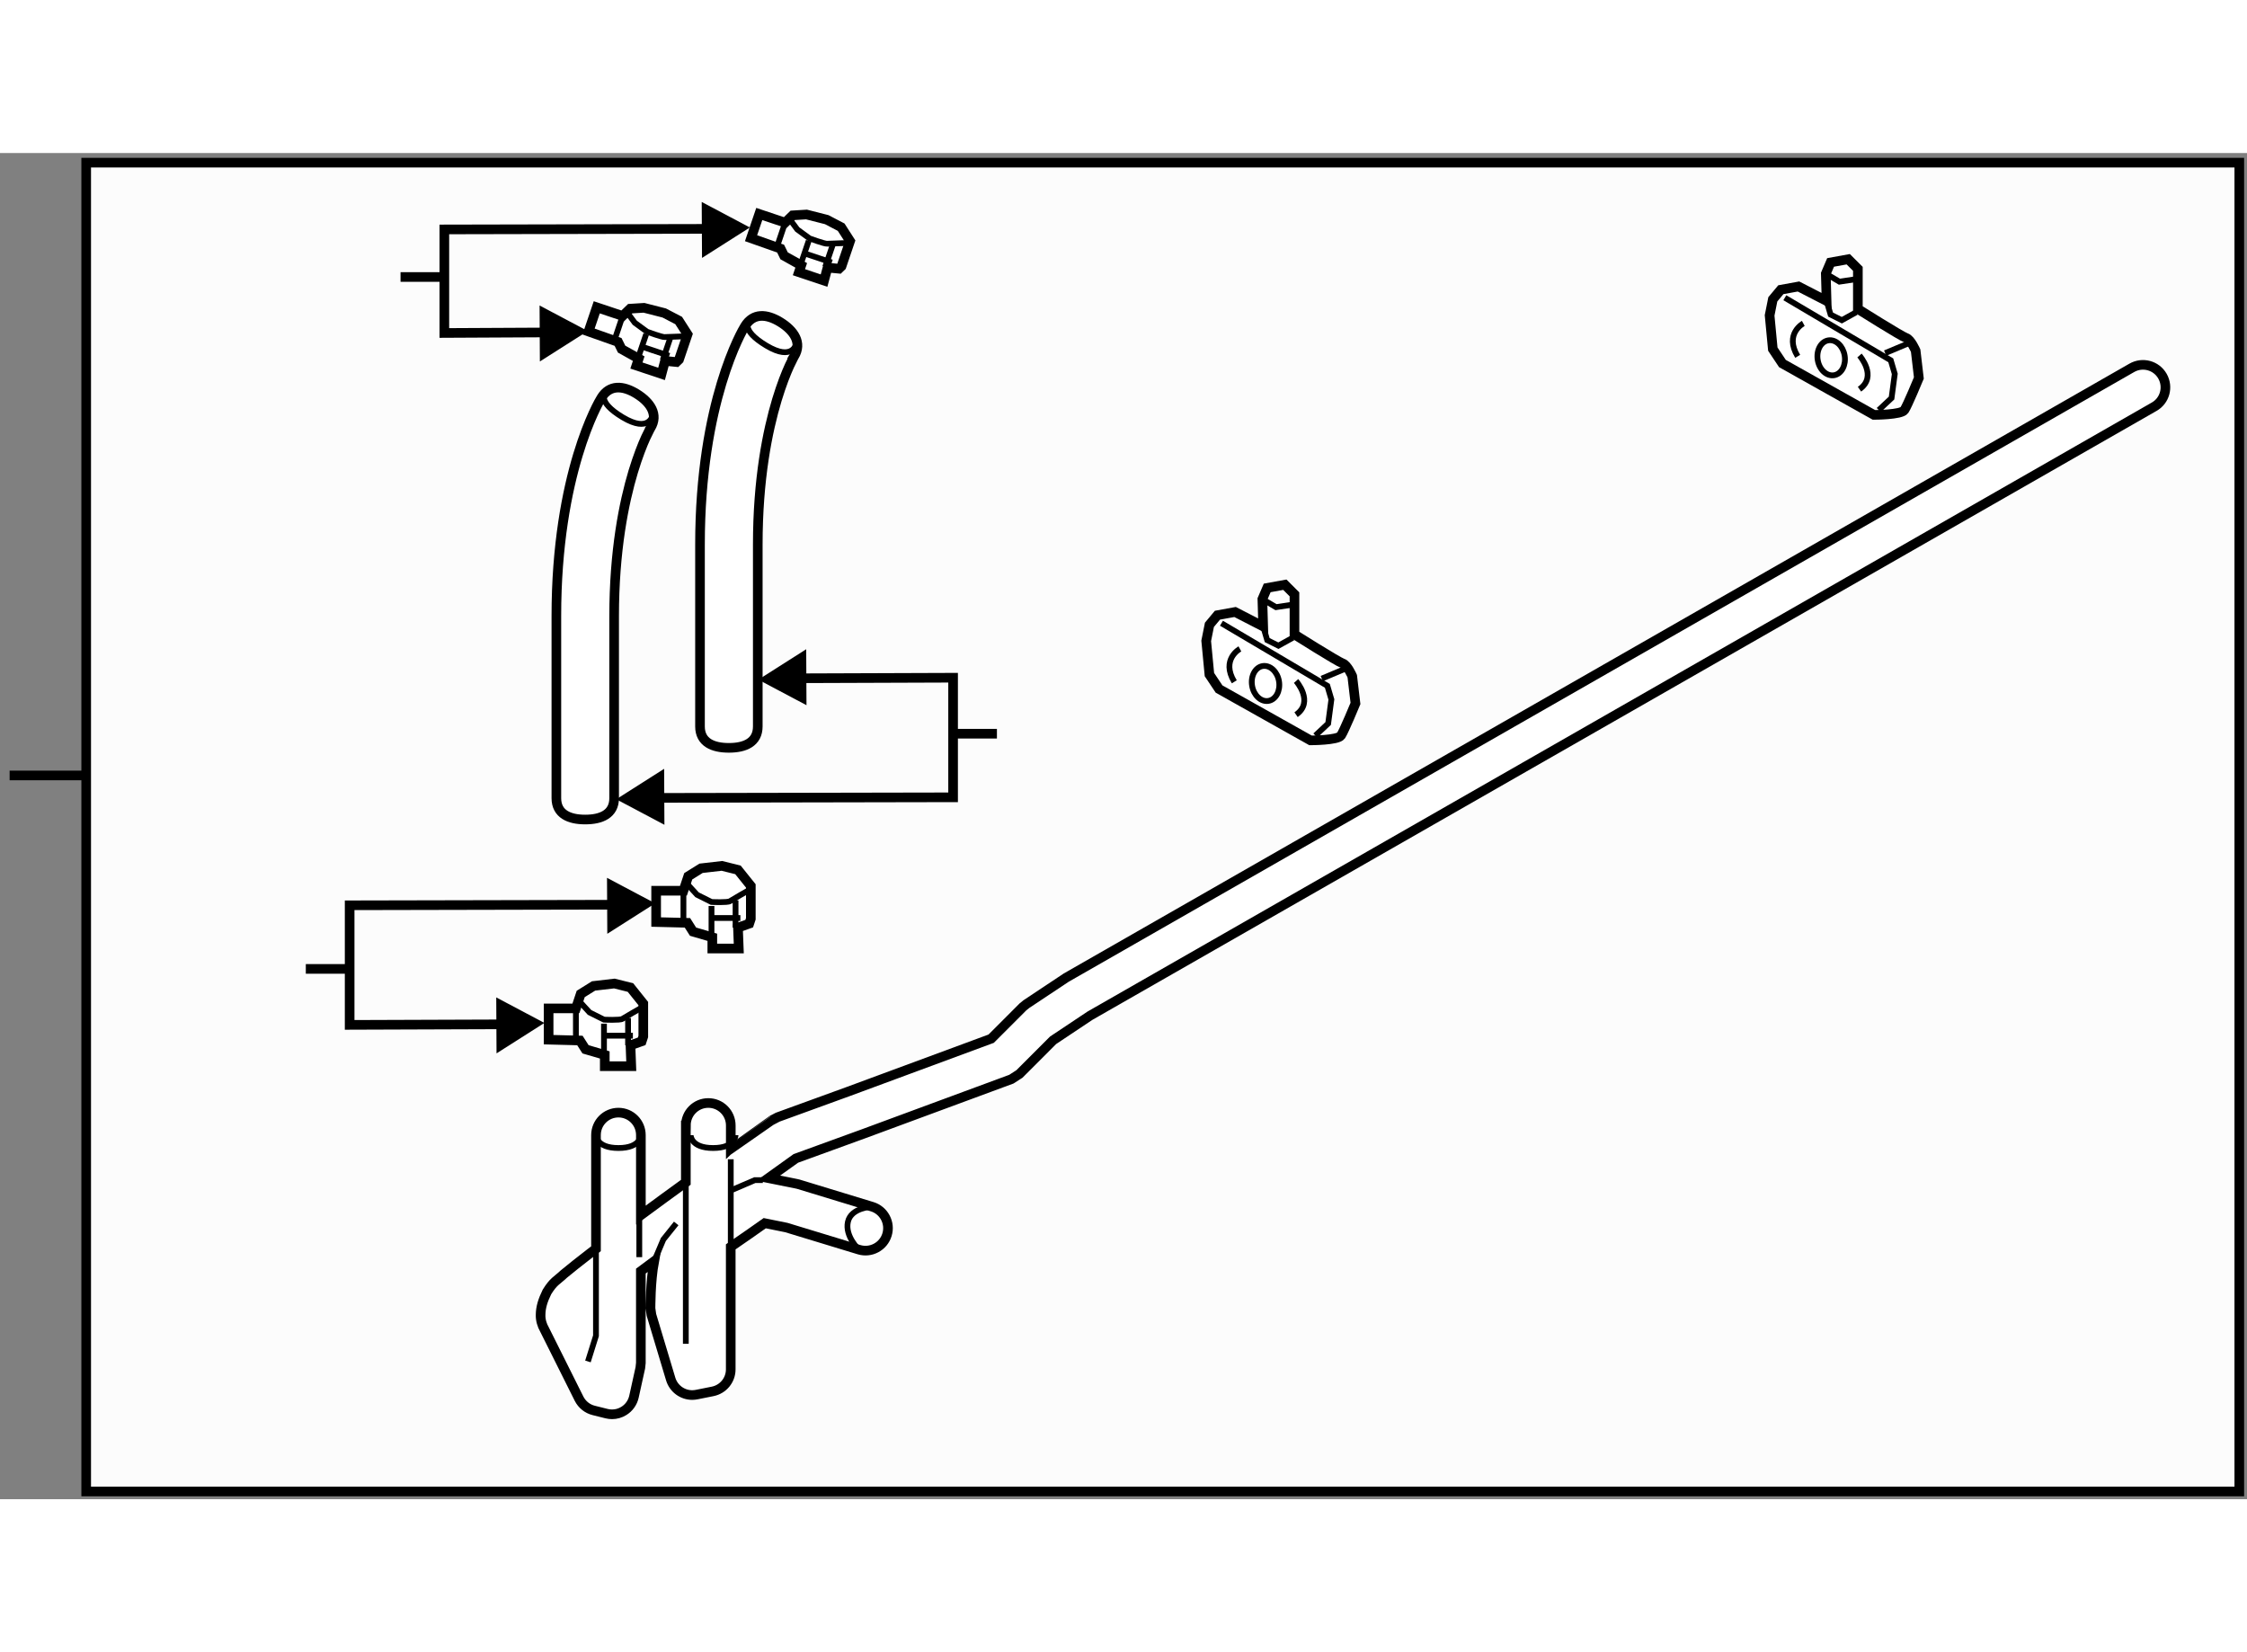 <?xml version="1.0" encoding="utf-8"?>
<!-- Generator: Adobe Illustrator 15.1.0, SVG Export Plug-In . SVG Version: 6.00 Build 0)  -->
<!DOCTYPE svg PUBLIC "-//W3C//DTD SVG 1.1//EN" "http://www.w3.org/Graphics/SVG/1.1/DTD/svg11.dtd">
<svg version="1.1" xmlns="http://www.w3.org/2000/svg" xmlns:xlink="http://www.w3.org/1999/xlink" x="0px" y="0px" width="244.8px"
	 height="180px" viewBox="33 104.69 116.642 69.879" enable-background="new 0 0 244.8 180" xml:space="preserve">
	
<rect x="33" y="104.69" width="116.642" height="69.879" fill="#808080" stroke="none"/>
	
<g><rect x="37.474" y="105.19" fill="#FCFCFC" stroke="#000000" stroke-width="0.5" width="111.768" height="68.979"></rect><line fill="none" stroke="#000000" stroke-width="0.5" x1="37.474" y1="137" x2="33.5" y2="137"></line></g><g><path fill="#FFFFFF" stroke="#000000" stroke-width="0.5" d="M145.253,116.272c-0.32-0.559-1.03-0.752-1.591-0.431l-55.315,31.654
			l-2.064,1.372l-0.181,0.146l-1.651,1.652l-7.424,2.745l-3.658,1.33l-0.28,0.147c-0.001,0-0.891,0.634-2.154,1.544v-1.26
			c0-0.646-0.522-1.168-1.166-1.168c-0.646,0-1.165,0.521-1.165,1.168h-0.002v2.948c-0.351,0.254-0.706,0.514-1.063,0.773
			c-0.426,0.313-0.852,0.624-1.271,0.933v-4.155c0-0.646-0.521-1.167-1.165-1.167s-1.165,0.521-1.165,1.167v5.898
			c-0.104,0.078-0.203,0.156-0.302,0.23c-0.543,0.42-1.01,0.788-1.364,1.083c-0.384,0.361-0.527,0.364-0.879,0.93
			c-0.215,0.435-0.327,0.801-0.33,1.188c-0.009,0.27,0.076,0.545,0.198,0.754l1.798,3.599c0.154,0.304,0.429,0.528,0.763,0.61
			l0.665,0.166c0.095,0.023,0.19,0.035,0.286,0.035c0.213,0,0.424-0.059,0.609-0.174c0.27-0.166,0.458-0.431,0.527-0.739l0.331-1.5
			l0.027-0.252v-4.769c0.224-0.166,0.455-0.34,0.69-0.514c-0.201,1.091-0.184,2.405-0.188,2.451l0.047,0.335l1,3.33
			c0.151,0.501,0.61,0.832,1.116,0.832c0.076,0,0.154-0.008,0.231-0.023l0.831-0.166c0.547-0.11,0.939-0.588,0.939-1.143v-6.36
			c0.668-0.456,1.347-0.933,1.765-1.229l1.121,0.226l3.771,1.148c0.616,0.187,1.269-0.161,1.455-0.777
			c0.188-0.614-0.16-1.268-0.775-1.454l-3.833-1.168l-0.11-0.025l-1.444-0.29c0.686-0.493,1.203-0.862,1.43-1.023l3.518-1.279
			l7.67-2.834l0.42-0.271l1.747-1.748l1.906-1.271l55.249-31.616C145.381,117.543,145.573,116.833,145.253,116.272z"></path><polyline fill="none" stroke="#000000" stroke-width="0.3" points="63.937,161.571 63.937,166.087 63.52,167.419 		"></polyline><line fill="none" stroke="#000000" stroke-width="0.3" x1="66.186" y1="162.005" x2="66.186" y2="159.828"></line><line fill="none" stroke="#000000" stroke-width="0.3" x1="68.601" y1="158.122" x2="68.601" y2="166.503"></line><line fill="none" stroke="#000000" stroke-width="0.3" x1="70.934" y1="156.923" x2="70.934" y2="161.922"></line><polyline fill="none" stroke="#000000" stroke-width="0.3" points="66.957,162.22 67.435,161.088 68.102,160.255 		"></polyline><polyline fill="none" stroke="#000000" stroke-width="0.3" points="71.018,158.506 72.184,158.006 72.6,158.006 		"></polyline><path fill="none" stroke="#000000" stroke-width="0.3" d="M63.937,155.673c0,0,0,0.667,1.166,0.667s1.164-0.667,1.164-0.667"></path><path fill="none" stroke="#000000" stroke-width="0.3" d="M68.851,155.673c0,0,0,0.667,1.167,0.667
			c1.165,0,1.164-0.667,1.164-0.667"></path><path fill="none" stroke="#000000" stroke-width="0.3" d="M78.271,159.389c0,0-1.089,0.033-1.256,0.784
			c-0.166,0.749,0.576,1.447,0.576,1.447"></path></g>



	
<g><path fill="#FFFFFF" stroke="#000000" stroke-width="0.5" d="M98.572,129.265l-1.459-0.75l-0.915,0.166l-0.417,0.5l-0.167,0.834
			l0.167,1.749l0.5,0.749l4.748,2.666c0,0,1.416,0,1.583-0.25c0.166-0.249,0.75-1.666,0.75-1.666l-0.167-1.416
			c0,0-0.25-0.583-0.5-0.667c-0.25-0.083-2.499-1.499-2.499-1.499v-2.082l-0.5-0.5l-0.916,0.166l-0.25,0.583L98.572,129.265z"></path><polyline fill="none" stroke="#000000" stroke-width="0.3" points="96.406,129.098 101.903,132.347 102.112,133.055 
			101.945,134.305 101.279,134.929 		"></polyline><polyline fill="none" stroke="#000000" stroke-width="0.3" points="98.572,129.265 98.78,129.973 99.362,130.264 100.113,129.848 
					"></polyline><polyline fill="none" stroke="#000000" stroke-width="0.3" points="98.53,127.848 99.238,128.264 100.071,128.139 
			100.196,127.931 		"></polyline><line fill="none" stroke="#000000" stroke-width="0.3" x1="101.613" y1="131.972" x2="102.903" y2="131.43"></line><path fill="none" stroke="#000000" stroke-width="0.3" d="M99.393,132.109c0.082,0.5-0.162,0.957-0.549,1.021
			c-0.386,0.065-0.766-0.289-0.848-0.789c-0.083-0.496,0.162-0.955,0.548-1.02C98.93,131.259,99.31,131.61,99.393,132.109z"></path><path fill="none" stroke="#000000" stroke-width="0.3" d="M97.363,130.43c0,0-0.999,0.542-0.291,1.709"></path><path fill="none" stroke="#000000" stroke-width="0.3" d="M100.279,132.097c0,0,0.959,1.083,0,1.749"></path></g><g><path fill="#FFFFFF" stroke="#000000" stroke-width="0.5" d="M127.818,112.368l-1.458-0.75l-0.916,0.167l-0.417,0.5l-0.166,0.833
			l0.166,1.75l0.499,0.749l4.75,2.666c0,0,1.416,0,1.582-0.25c0.167-0.249,0.75-1.666,0.75-1.666l-0.166-1.416
			c0,0-0.25-0.583-0.5-0.667c-0.25-0.083-2.5-1.499-2.5-1.499v-2.083l-0.5-0.499l-0.916,0.166l-0.249,0.583L127.818,112.368z"></path><polyline fill="none" stroke="#000000" stroke-width="0.3" points="125.651,112.202 131.15,115.45 131.358,116.158 
			131.191,117.409 130.525,118.033 		"></polyline><polyline fill="none" stroke="#000000" stroke-width="0.3" points="127.818,112.368 128.026,113.076 128.609,113.368 
			129.359,112.952 		"></polyline><polyline fill="none" stroke="#000000" stroke-width="0.3" points="127.777,110.952 128.484,111.368 129.317,111.243 
			129.442,111.035 		"></polyline><line fill="none" stroke="#000000" stroke-width="0.3" x1="130.858" y1="115.076" x2="132.15" y2="114.534"></line><ellipse transform="matrix(0.987 -0.164 0.164 0.987 -17.135 22.471)" fill="none" stroke="#000000" stroke-width="0.3" cx="127.941" cy="115.33" rx="0.708" ry="0.917"></ellipse><path fill="none" stroke="#000000" stroke-width="0.3" d="M126.61,113.534c0,0-1,0.542-0.292,1.709"></path><path fill="none" stroke="#000000" stroke-width="0.3" d="M129.526,115.201c0,0,0.957,1.082,0,1.749"></path></g>



	
<g><polygon points="64.525,145.219 67.01,143.639 64.51,142.314 		"></polygon><polyline fill="none" stroke="#000000" stroke-width="0.5" points="59.917,149.917 51.15,149.948 51.15,143.74 65.667,143.709 		
			"></polyline><polygon points="58.775,151.427 61.26,149.847 58.76,148.522 		"></polygon><line fill="none" stroke="#000000" stroke-width="0.5" x1="51.15" y1="147.042" x2="48.875" y2="147.042"></line></g><g><polygon fill="#FFFFFF" stroke="#000000" stroke-width="0.5" points="62.895,149.092 61.479,149.092 61.479,150.716 
			63.103,150.758 63.395,151.216 64.394,151.508 64.394,152.092 65.769,152.092 65.728,151.008 66.311,150.8 66.393,150.551 
			66.393,148.842 65.728,148.01 64.894,147.801 63.812,147.927 63.145,148.342 		"></polygon><line fill="none" stroke="#000000" stroke-width="0.3" x1="62.895" y1="149.092" x2="62.895" y2="150.966"></line><path fill="none" stroke="#000000" stroke-width="0.3" d="M63.145,148.801l0.458,0.5l0.75,0.375c0,0,0.833,0.041,0.958-0.042
			s1-0.583,1-0.583"></path><line fill="none" stroke="#000000" stroke-width="0.3" x1="64.353" y1="151.3" x2="64.353" y2="149.884"></line><line fill="none" stroke="#000000" stroke-width="0.3" x1="65.603" y1="149.592" x2="65.603" y2="151.008"></line><line fill="none" stroke="#000000" stroke-width="0.3" x1="64.353" y1="150.509" x2="65.853" y2="150.509"></line></g><g><polygon fill="#FFFFFF" stroke="#000000" stroke-width="0.5" points="68.477,142.984 67.06,142.984 67.06,144.609 68.685,144.65 
			68.976,145.109 69.976,145.4 69.976,145.984 71.35,145.984 71.308,144.9 71.892,144.692 71.975,144.442 71.975,142.734 
			71.308,141.902 70.476,141.694 69.393,141.819 68.727,142.234 		"></polygon><line fill="none" stroke="#000000" stroke-width="0.3" x1="68.477" y1="142.984" x2="68.477" y2="144.859"></line><path fill="none" stroke="#000000" stroke-width="0.3" d="M68.727,142.693l0.457,0.5l0.75,0.375c0,0,0.834,0.041,0.959-0.042
			s0.999-0.583,0.999-0.583"></path><line fill="none" stroke="#000000" stroke-width="0.3" x1="69.934" y1="145.192" x2="69.934" y2="143.776"></line><line fill="none" stroke="#000000" stroke-width="0.3" x1="71.183" y1="143.484" x2="71.183" y2="144.9"></line><line fill="none" stroke="#000000" stroke-width="0.3" x1="69.934" y1="144.4" x2="71.433" y2="144.4"></line></g>



	
<g><polygon points="67.475,136.656 64.99,138.236 67.49,139.561 		"></polygon><polyline fill="none" stroke="#000000" stroke-width="0.5" points="73.708,131.958 82.475,131.927 82.475,138.135 66.333,138.166 
					"></polyline><polygon points="74.85,130.448 72.365,132.028 74.865,133.353 		"></polygon><line fill="none" stroke="#000000" stroke-width="0.5" x1="82.475" y1="134.833" x2="84.75" y2="134.833"></line></g><g><path fill="#FFFFFF" stroke="#000000" stroke-width="0.5" d="M61.881,138.178c0,0,0-2.332,0-9.439l0,0
			c-0.003-7.411,2.209-11.146,2.33-11.336l0,0c0.433-0.706,1.131-0.648,1.835-0.217l0,0c0.705,0.433,1.155,1.076,0.722,1.78l0,0
			c0.002,0.004-0.003,0.007-0.047,0.086l0,0c-0.044,0.082-0.109,0.216-0.198,0.403l0,0c-0.171,0.373-0.407,0.966-0.653,1.774l0,0
			c-0.484,1.613-0.99,4.102-0.99,7.509l0,0c0,7.107,0,9.439,0,9.439l0,0c0,0.829-0.67,1.111-1.5,1.111l0,0
			C62.551,139.289,61.881,139.007,61.881,138.178L61.881,138.178z"></path><path fill="none" stroke="#000000" stroke-width="0.3" d="M64.435,117.13c0,0-0.5,0.445,0.889,1.278s1.556-0.111,1.556-0.111"></path></g><g><path fill="#FFFFFF" stroke="#000000" stroke-width="0.5" d="M69.337,134.457c0,0,0-2.333,0-9.439l0,0
			c-0.002-7.41,2.21-11.146,2.331-11.336l0,0c0.433-0.705,1.13-0.648,1.834-0.217l0,0c0.706,0.433,1.155,1.075,0.722,1.781l0,0
			c0.004,0.002-0.002,0.005-0.047,0.086l0,0c-0.044,0.082-0.109,0.215-0.197,0.402l0,0c-0.171,0.373-0.408,0.965-0.653,1.773l0,0
			c-0.484,1.615-0.991,4.102-0.991,7.51l0,0c0,7.106,0,9.439,0,9.439l0,0c0,0.829-0.67,1.111-1.498,1.111l0,0
			C70.007,135.568,69.337,135.286,69.337,134.457L69.337,134.457z"></path><path fill="none" stroke="#000000" stroke-width="0.3" d="M71.892,113.409c0,0-0.5,0.445,0.889,1.278
			c1.389,0.834,1.556-0.112,1.556-0.112"></path></g>



	
<g><polygon points="69.442,110.135 71.926,108.555 69.426,107.23 		"></polygon><polyline fill="none" stroke="#000000" stroke-width="0.5" points="62.167,114 56.066,114.031 56.066,108.656 70.583,108.625 		
			"></polyline><polygon points="61.025,115.51 63.51,113.93 61.01,112.605 		"></polygon><line fill="none" stroke="#000000" stroke-width="0.5" x1="56.066" y1="111.125" x2="53.792" y2="111.125"></line></g><g><polygon fill="#FFFFFF" stroke="#000000" stroke-width="0.5" points="65.321,113.148 63.978,112.699 63.552,113.956 
			65.085,114.497 65.268,114.869 66.155,115.363 66.037,115.721 67.341,116.156 67.522,115.481 68.116,115.54 68.247,115.412 
			68.691,114.104 68.229,113.384 67.481,112.994 66.429,112.725 65.712,112.77 		"></polygon><line fill="none" stroke="#000000" stroke-width="0.3" x1="65.321" y1="113.148" x2="64.845" y2="114.559"></line><path fill="none" stroke="#000000" stroke-width="0.3" d="M65.617,113.048l0.334,0.451l0.635,0.466c0,0,0.78,0.289,0.917,0.278
			c0.135-0.009,1.067-0.039,1.067-0.039"></path><line fill="none" stroke="#000000" stroke-width="0.3" x1="66.159" y1="115.225" x2="66.543" y2="114.092"></line><line fill="none" stroke="#000000" stroke-width="0.3" x1="67.787" y1="114.311" x2="67.404" y2="115.44"></line><line fill="none" stroke="#000000" stroke-width="0.3" x1="66.32" y1="114.743" x2="67.741" y2="115.217"></line></g><g><polygon fill="#FFFFFF" stroke="#000000" stroke-width="0.5" points="73.757,108.304 72.414,107.855 71.987,109.112 
			73.521,109.652 73.703,110.025 74.591,110.521 74.472,110.876 75.776,111.313 75.958,110.638 76.552,110.695 76.683,110.568 
			77.127,109.26 76.665,108.54 75.917,108.149 74.865,107.881 74.147,107.925 		"></polygon><line fill="none" stroke="#000000" stroke-width="0.3" x1="73.757" y1="108.304" x2="73.28" y2="109.716"></line><path fill="none" stroke="#000000" stroke-width="0.3" d="M74.053,108.204l0.333,0.452l0.636,0.466c0,0,0.781,0.288,0.917,0.276
			c0.134-0.009,1.066-0.039,1.066-0.039"></path><line fill="none" stroke="#000000" stroke-width="0.3" x1="74.595" y1="110.38" x2="74.979" y2="109.248"></line><line fill="none" stroke="#000000" stroke-width="0.3" x1="76.224" y1="109.467" x2="75.84" y2="110.596"></line><line fill="none" stroke="#000000" stroke-width="0.3" x1="74.756" y1="109.898" x2="76.178" y2="110.372"></line></g>


</svg>